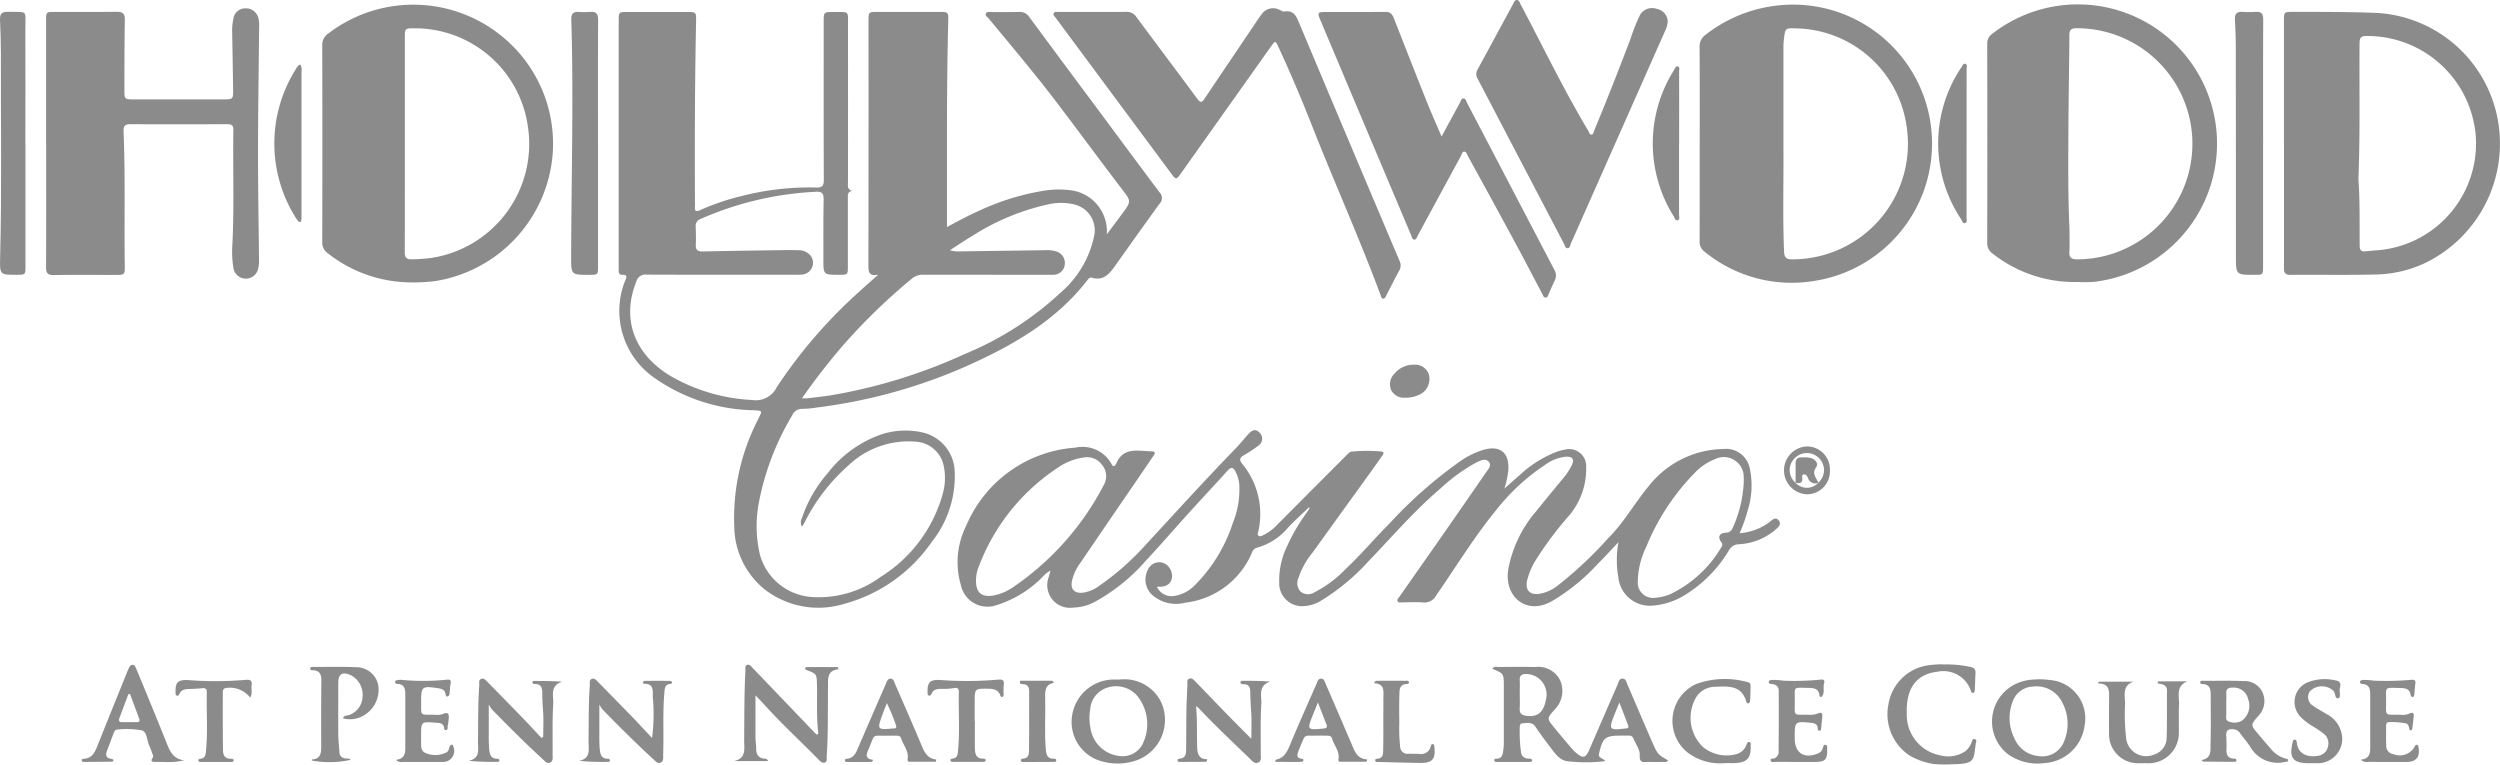 <svg xmlns="http://www.w3.org/2000/svg" xmlns:xlink="http://www.w3.org/1999/xlink" height="60.621" viewBox="0 0 198.219 60.621" width="198.219"><clipPath id="a"><path d="m0 0h198.219v60.621h-198.219z"></path></clipPath><g clip-path="url(#a)" fill="#1a1818" opacity=".5"><path d="m136.787 16.457c-.409.063-.355.344-.355.591q0 2.688 0 5.375c0 .684 0 .684-.7.686-1.241 0-1.243 0-1.241-1.231 0-1.576-.009-3.152.018-4.728.007-.465-.11-.657-.609-.622a25.654 25.654 0 0 0 -9.143 2.154.574.574 0 0 0 -.391.609c.017.481.032.963.009 1.443-.021.428.169.534.563.526 1.973-.044 3.945-.071 5.919-.1.531-.007 1.062-.017 1.592 0a1.246 1.246 0 0 1 1.022.424.937.937 0 0 1 -.6 1.5 3.6 3.6 0 0 1 -.6.021c-3.932 0-7.864.007-11.8-.009a.743.743 0 0 0 -.81.541c-1.176 2.92-.209 5.69 2.615 7.439a14.282 14.282 0 0 0 6.555 1.959 1.852 1.852 0 0 0 1.969-1.025 39.057 39.057 0 0 1 6.481-7.516c.483-.443.977-.875 1.556-1.393-.747.144-.778-.234-.777-.728q.017-9.681.008-19.362c0-.742 0-.745.742-.745q2.414 0 4.828 0c.752 0 .772 0 .752.739-.121 4.61-.1 9.222-.1 13.832v2.485c.893-.477 1.7-.916 2.546-1.29a19.37 19.37 0 0 1 5.261-1.607 7.308 7.308 0 0 1 2.084-.007 3.283 3.283 0 0 1 2.781 3.485c.439-.589.827-1.106 1.212-1.625.754-1.016.726-1-.043-2-1.67-2.189-3.3-4.407-4.962-6.6-1.782-2.356-3.687-4.612-5.569-6.887-.1-.119-.306-.225-.221-.4s.294-.112.454-.113c.73-.005 1.46.01 2.19-.008a.874.874 0 0 1 .793.4q2.748 3.724 5.515 7.433c1.6 2.157 3.2 4.32 4.812 6.467a.64.64 0 0 1 0 .908c-1.2 1.648-2.381 3.314-3.563 4.977-.444.625-.927 1.151-1.806.883-.151-.046-.246.061-.33.17-2.512 3.261-5.963 5.214-9.625 6.853a42.265 42.265 0 0 1 -11.847 3.272 7.738 7.738 0 0 1 -1.137.106.834.834 0 0 0 -.815.513 21.131 21.131 0 0 0 -2.6 6.692 9.93 9.93 0 0 0 .034 4.337 4.584 4.584 0 0 0 4.052 3.371 8.276 8.276 0 0 0 5.519-1.587 11.3 11.3 0 0 0 4.951-6.673 4.556 4.556 0 0 0 .075-2.02 2.4 2.4 0 0 0 -2.252-2.031 6.908 6.908 0 0 0 -5.328 1.888 14.958 14.958 0 0 0 -3.4 4.374c-.062.117-.122.236-.186.351-.015.027-.047.045-.108.1a.706.706 0 0 1 .009-.65 10.518 10.518 0 0 1 2.041-3.56 9.159 9.159 0 0 1 4.3-3.094 6.218 6.218 0 0 1 3.146-.158 3.281 3.281 0 0 1 2.632 3.195 8.367 8.367 0 0 1 -1.825 5.506 12.354 12.354 0 0 1 -7.021 4.931 6.951 6.951 0 0 1 -6.3-1.23 6.514 6.514 0 0 1 -2.336-4.929 17.055 17.055 0 0 1 1.937-8.583c.287-.607.3-.586-.359-.631a14.157 14.157 0 0 1 -8.081-2.692 6.459 6.459 0 0 1 -2.139-7.607c.1-.236.2-.461-.219-.44-.248.013-.307-.144-.3-.352 0-.116 0-.232 0-.348q0-9.705 0-19.411c0-.724 0-.727.708-.728q2.364 0 4.729 0c.687 0 .71.013.7.692-.1 4.81-.114 9.619-.091 14.43a2.979 2.979 0 0 1 0 .3c-.03.336.043.457.408.287a18.474 18.474 0 0 1 3.2-1.093 21.625 21.625 0 0 1 6.007-.7c.46.013.6-.127.6-.587-.015-4.181-.009-8.362-.009-12.542 0-.786 0-.789.807-.786 1.275 0 1.119-.1 1.12 1.119q.007 6.171 0 12.344c0 .268-.1.6.353.729m-3.994 16.434a4.464 4.464 0 0 0 .45 0c.641-.079 1.284-.146 1.921-.25a42.449 42.449 0 0 0 10.56-3.273 25.186 25.186 0 0 0 7.579-4.863 8.1 8.1 0 0 0 2.643-4.456 2.112 2.112 0 0 0 -1.649-2.543 4.524 4.524 0 0 0 -1.827-.024 18.458 18.458 0 0 0 -6.217 2.562c-.592.345-1.156.737-1.733 1.107a2.2 2.2 0 0 0 .773.094l6.812-.095a2.41 2.41 0 0 1 .787.083.956.956 0 0 1 .733 1.037.909.909 0 0 1 -.956.829c-.165.01-.331 0-.5 0-3.251 0-6.5 0-9.752-.005a1.381 1.381 0 0 0 -.948.335 47.769 47.769 0 0 0 -5.421 5.259 52.635 52.635 0 0 0 -3.259 4.2" transform="translate(-69.206 -1.322)"></path><path d="m210.859 88.374c-.545.525-1.111 1.03-1.628 1.581a4.963 4.963 0 0 1 -2.413 1.587.566.566 0 0 0 -.437.355 6.552 6.552 0 0 1 -5.29 4.016 2.857 2.857 0 0 1 -2.495-.492 1.656 1.656 0 0 1 -.479-2.135.978.978 0 0 1 1.205-.524 1.109 1.109 0 0 1 .678 1.25c-.1.45-.487.677-1.08.637a.318.318 0 0 0 -.092.022 1.278 1.278 0 0 0 1.372.711 2.9 2.9 0 0 0 1.645-.866 12.383 12.383 0 0 0 3-4.927 7.067 7.067 0 0 0 .511-3.016 2.768 2.768 0 0 0 -.3-1.042c-.192-.382-.367-.376-.648-.064-1.054 1.171-2.133 2.318-3.192 3.485-1.1 1.216-2.169 2.466-3.293 3.66a14.689 14.689 0 0 1 -4.054 3.254 3.729 3.729 0 0 1 -1.667.439 1.8 1.8 0 0 1 -1.951-2.433c.033-.144.077-.285.134-.494a1.973 1.973 0 0 0 -.567.432 8.78 8.78 0 0 1 -3.722 2.307 2.155 2.155 0 0 1 -2.816-1.594 6.442 6.442 0 0 1 .419-4.7 10.167 10.167 0 0 1 8.662-6.2 2.623 2.623 0 0 1 2.878 1.326c.112.212.213.161.324 0a.206.206 0 0 0 .027-.042c.56-1.382 1.767-1 2.806-.99.463 0 .178.314.071.472-.807 1.2-1.626 2.384-2.441 3.575q-1.657 2.423-3.31 4.85a3.9 3.9 0 0 0 -.623 1.348c-.147.669.173 1.035.857.963a2.785 2.785 0 0 0 1.236-.5 21.339 21.339 0 0 0 3.829-3.388c2.365-2.554 4.7-5.132 7.129-7.631.334-.345.624-.733.954-1.081.243-.256.527-.44.852-.1a.66.66 0 0 1 -.039 1.011 11.05 11.05 0 0 1 -1.2.794c-.32.192-.389.34-.122.68a6.238 6.238 0 0 1 1.268 5.377c-.024.112-.092.234.024.322s.222.021.329-.025a3.742 3.742 0 0 0 1.154-.851q2.772-2.786 5.551-5.566c.092-.092.2-.213.317-.225a12.494 12.494 0 0 1 2.383-.01c.323.028.11.279.022.406-.475.68-.96 1.353-1.445 2.025q-2.023 2.8-4.048 5.608a6.213 6.213 0 0 0 -1.1 1.991.98.98 0 0 0 .163 1.069.946.946 0 0 0 1.119.059 9.358 9.358 0 0 0 2.459-1.839c1.226-1.151 2.315-2.451 3.515-3.651a35.174 35.174 0 0 1 5.635-4.945 6.573 6.573 0 0 1 1.834-.873c1.254-.341 1.977.236 1.922 1.54a6.818 6.818 0 0 1 -.319 1.55c.486-.43.866-.775 1.255-1.108a9.141 9.141 0 0 1 2.892-1.811 3.439 3.439 0 0 1 .623-.163 1.352 1.352 0 0 1 1.716 1.415 5.723 5.723 0 0 1 -1.356 3.809 27.579 27.579 0 0 0 -2.649 3.539 5.454 5.454 0 0 0 -.686 1.645c-.135.706.2 1.1.916 1.027a3.2 3.2 0 0 0 1.491-.644 31.548 31.548 0 0 0 4.056-3.806c1.235-1.229 2.065-2.756 3.169-4.077a7.685 7.685 0 0 1 5.941-2.967 1.918 1.918 0 0 1 2.09 1.537 6.537 6.537 0 0 1 -.181 3.385 11.416 11.416 0 0 1 -.627 1.755 4.53 4.53 0 0 0 2.3-.828c.242-.178.536-.525.805-.184s-.11.6-.351.807a4.794 4.794 0 0 1 -2.834 1.081.9.9 0 0 0 -.771.494 10.438 10.438 0 0 1 -3.626 3.617 5.65 5.65 0 0 1 -2.5.762 2.513 2.513 0 0 1 -2.644-2.318 6.491 6.491 0 0 1 -.11-1.286 7.4 7.4 0 0 1 .127-1.431c-.61.642-1.111 1.193-1.638 1.719a16.091 16.091 0 0 1 -3.569 2.917 3.135 3.135 0 0 1 -1.211.428c-1.527.139-2.591-1.188-2.321-2.9a9.745 9.745 0 0 1 2.176-4.574c.725-.907 1.472-1.8 2.207-2.694a4.71 4.71 0 0 0 .655-1c.216-.47.066-.695-.456-.676a3.324 3.324 0 0 0 -1.649.641 16.473 16.473 0 0 0 -3.863 3.559c-1.763 2.144-3.2 4.519-4.78 6.793a1.052 1.052 0 0 1 -1.048.565c-.527-.045-1.061-.007-1.592-.013-.143 0-.329.065-.414-.082s.076-.271.157-.387c1.082-1.55 2.171-3.1 3.253-4.647q1.794-2.572 3.572-5.153c.176-.257.509-.583.237-.879s-.66-.093-.975.058a13.763 13.763 0 0 0 -2.852 2.066c-2.09 1.779-3.87 3.863-5.767 5.833a16.9 16.9 0 0 1 -3.666 3.038 2.87 2.87 0 0 1 -1.354.451 1.811 1.811 0 0 1 -2-1.862 6.221 6.221 0 0 1 .626-2.889 14.7 14.7 0 0 1 1.527-2.618c.092-.128.176-.263.264-.394l-.074-.064m-26.385 5.793c-.01.973.45 1.356 1.382 1.194a3.994 3.994 0 0 0 1.54-.645 22.118 22.118 0 0 0 7.218-8.127 1.4 1.4 0 0 0 -.148-1.587 1.473 1.473 0 0 0 -1.491-.573 4.689 4.689 0 0 0 -1.973.775 16.252 16.252 0 0 0 -6.3 7.849 2.835 2.835 0 0 0 -.226 1.134m60.869-7.675c0-.166.013-.333 0-.5a1.578 1.578 0 0 0 -2.3-1.449 4.47 4.47 0 0 0 -1.59 1.085 18.155 18.155 0 0 0 -3.843 5.871 6.475 6.475 0 0 0 -.664 2.732 1.209 1.209 0 0 0 1.414 1.288 3.711 3.711 0 0 0 1.2-.3 9.43 9.43 0 0 0 4-3.687.331.331 0 0 0 -.01-.441c-.285-.389-.14-.687.353-.729a.553.553 0 0 0 .546-.335 9.762 9.762 0 0 0 .889-3.543" transform="translate(-107.094 -48.132)"></path><path d="m324.884 11.919c0-2.553.011-5.106-.011-7.66a1.131 1.131 0 0 1 .492-1 11.255 11.255 0 0 1 6.028-2.34 11.018 11.018 0 0 1 2.507 21.881 10.9 10.9 0 0 1 -8.625-2.324.967.967 0 0 1 -.4-.847c.012-2.57.007-5.14.007-7.71m6.64.047c.026 2.836-.07 5.671.052 8.507.021.491.2.608.657.605a9.16 9.16 0 0 0 9.043-10.637 9.018 9.018 0 0 0 -8.745-7.673c-.86-.029-.862-.029-.967.84a4.992 4.992 0 0 0 -.038.594q0 3.882 0 7.764" transform="translate(-190.118 -.516)"></path><path d="m68.81 22.914a10.722 10.722 0 0 1 -6.746-2.289 1.028 1.028 0 0 1 -.467-.911q.021-7.789 0-15.579a1.064 1.064 0 0 1 .442-.927 11.1 11.1 0 0 1 14.336.655 10.974 10.974 0 0 1 3.5 8.763 11.088 11.088 0 0 1 -9.375 10.193 14.916 14.916 0 0 1 -1.688.1m-.665-10.989c0 2.869.006 5.738-.007 8.607 0 .42.164.562.56.545a12.3 12.3 0 0 0 1.585-.114 9.145 9.145 0 0 0 7.622-10.374 9.043 9.043 0 0 0 -9.067-7.824c-.668 0-.694.021-.694.7q0 4.229 0 8.458" transform="translate(-36.047 -.524)"></path><path d="m387.056 22.85a10.489 10.489 0 0 1 -6.752-2.237.991.991 0 0 1 -.448-.873q.017-7.888 0-15.776a.91.91 0 0 1 .4-.791 11.037 11.037 0 1 1 8.04 19.67 10.61 10.61 0 0 1 -1.243.006m-.674-4.24c0 .76.026 1.292-.008 1.821-.031.482.151.623.626.625a9.162 9.162 0 1 0 -.068-18.324c-.4.006-.556.12-.558.54-.012 2.354-.06 4.708-.074 7.062-.017 2.835-.042 5.671.081 8.275" transform="translate(-222.295 -.492)"></path><path d="m8.8 12.306q0-4.877 0-9.754c0-.667.008-.679.655-.679 1.642 0 3.285.012 4.927-.01.485-.006.672.132.663.648-.034 1.874-.029 3.748-.034 5.623 0 .633.041.674.682.674q3.608 0 7.216 0c.693 0 .731-.037.721-.737q-.03-2.338-.078-4.671a4.307 4.307 0 0 1 .1-.988.943.943 0 0 1 .924-.822 1.021 1.021 0 0 1 1.052.745 2.237 2.237 0 0 1 .063.74c-.029 3.3-.082 6.6-.086 9.9 0 2.835.05 5.67.078 8.506a2.678 2.678 0 0 1 -.075.789 1 1 0 0 1 -1.952-.066 8.365 8.365 0 0 1 -.079-1.984c.146-3 .024-6 .072-9 .006-.362-.149-.448-.478-.446-2.571.009-5.143.015-7.713 0-.5 0-.528.253-.512.626.144 3.515.042 7.031.094 10.546.011.781 0 .781-.792.781-1.609 0-3.218-.015-4.827.01-.474.007-.626-.132-.624-.616.019-3.268.01-6.536.01-9.8" transform="translate(-5.147 -.928)"></path><path d="m436.572 12.648q0-4.849 0-9.7c0-.652.021-.674.669-.673 2.171 0 4.341-.007 6.512.074a10.348 10.348 0 0 1 9.887 9.255 10.527 10.527 0 0 1 -5.8 10.547 9.623 9.623 0 0 1 -3.938.944c-2.27.058-4.542.009-6.813.032-.506.005-.526-.273-.513-.632 0-.017 0-.033 0-.05v-9.8m5.906 2.944c.116 1.627.083 3.418.094 5.209 0 .337.1.5.459.462q.494-.054.99-.087a8.494 8.494 0 0 0 7.744-9.205 8.622 8.622 0 0 0 -8.669-7.781c-.426 0-.528.155-.532.551-.03 3.565.054 7.13-.092 10.855" transform="translate(-255.484 -1.332)"></path><path d="m204.531 1.877c.862 0 1.725.013 2.587-.006a.916.916 0 0 1 .834.418c1.6 2.159 3.217 4.3 4.812 6.463.236.319.358.353.591 0 1.325-1.986 2.666-3.961 4-5.939a9.493 9.493 0 0 1 .57-.814 1.092 1.092 0 0 1 1.3-.318c.155.056.32.189.46.166.749-.123.942.379 1.172.925q3.96 9.421 7.947 18.83a.82.82 0 0 1 -.025.8c-.355.637-.673 1.294-1.011 1.941-.06.114-.113.282-.26.27s-.165-.185-.21-.306c-1.678-4.506-3.648-8.894-5.411-13.366-.832-2.112-1.716-4.205-2.671-6.266-.248-.537-.261-.538-.6-.055q-3.554 5.01-7.11 10.019c-.4.567-.416.567-.813.033q-4.582-6.17-9.158-12.343c-.076-.1-.219-.2-.149-.342.081-.163.264-.106.406-.107h2.736" transform="translate(-117.844 -.933)"></path><path d="m261.789 12.146c.539-.991 1-1.835 1.457-2.677.07-.128.1-.325.263-.338.208-.017.226.211.3.347q3.459 6.611 6.917 13.224a.877.877 0 0 1 .027.889c-.167.324-.3.667-.453 1-.061.127-.081.328-.262.323s-.21-.2-.277-.321c-.709-1.332-1.4-2.673-2.119-4q-1.87-3.456-3.766-6.9c-.075-.137-.117-.361-.307-.346-.149.011-.178.219-.248.347q-1.709 3.148-3.414 6.3c-.069.128-.114.334-.268.328-.188-.007-.212-.232-.273-.378q-2.885-6.827-5.765-13.657-.725-1.718-1.449-3.438c-.205-.489-.166-.57.335-.573 1.626-.008 3.251.006 4.877-.01.407 0 .538.236.66.546.86 2.192 1.718 4.384 2.591 6.57.355.887.746 1.76 1.177 2.77" transform="translate(-147.492 -1.323)"></path><path d="m297.377 1.716a2.129 2.129 0 0 1 -.208.728q-3.735 8.436-7.476 16.868c-.062.14-.071.379-.27.369-.177-.01-.212-.234-.287-.377q-3.412-6.522-6.824-13.045a.7.7 0 0 1 -.019-.741c.946-1.731 1.88-3.469 2.821-5.2.068-.126.115-.31.284-.316.206-.008.239.205.312.343 1.562 2.943 3.016 5.944 4.672 8.838.231.4.463.805.7 1.2.066.109.1.3.241.29.18-.007.176-.217.229-.344 1-2.4 1.953-4.824 2.875-7.258a14.427 14.427 0 0 1 .755-1.892 1.111 1.111 0 0 1 1.342-.47 1.044 1.044 0 0 1 .851 1.006" transform="translate(-165.144)"></path><path d="m429.434 12.71q0 4.849 0 9.7c0 .7 0 .7-.669.7-1.484.007-1.484.007-1.484-1.483q0-8.232-.009-16.463c0-.761-.031-1.523-.07-2.283-.022-.442.136-.65.6-.619a7.9 7.9 0 0 0 1.044 0c.449-.03.6.141.6.6-.017 3.283-.009 6.566-.009 9.848" transform="translate(-250.001 -1.32)"></path><path d="m111.306 12.726q0 4.848 0 9.7c0 .681 0 .681-.7.684-1.431 0-1.434 0-1.43-1.443.015-5.087.135-10.174.082-15.261-.012-1.176-.034-2.351-.072-3.526-.014-.441.136-.652.6-.618a5.7 5.7 0 0 0 .894 0c.47-.039.636.141.634.624-.017 3.282-.009 6.564-.009 9.845" transform="translate(-63.891 -1.318)"></path><path d="m2.02 12.69q0 4.874 0 9.748c0 .667-.007.669-.659.673-1.361.008-1.387.007-1.352-1.343.14-5.386.047-10.774.062-16.161.002-.907-.031-1.821-.071-2.731-.019-.447.147-.625.6-.616 1.681.034 1.4-.194 1.411 1.377.015 3.017 0 6.034 0 9.052" transform="translate(0 -1.323)"></path><path d="m299.216 134.875c-.108.186-.292.119-.443.124-.365.011-.73.007-1.095 0s-.752.157-.712-.54c.024-.433-.326-.888-.508-1.333a.341.341 0 0 0 -.358-.212c-.216 0-.431 0-.647 0-1.211 0-1.418.164-1.694 1.35-.071.3-.061.318.448.6-.012.029-.023.08-.039.082a13 13 0 0 1 -2.921 0c-.653-.08-1.018-.646-1.39-1.134-.392-.514-.784-1.031-1.135-1.573-.284-.439-.684-.327-1.068-.3-.186.014-.193.2-.2.351a11.878 11.878 0 0 0 .1 1.935.547.547 0 0 0 .481.5c.139.031.306-.031.408.122-.02.172-.158.151-.265.151q-1.219.007-2.439 0c-.108 0-.269.04-.3-.1-.038-.179.135-.151.238-.16.285-.024.385-.2.436-.456a4.049 4.049 0 0 0 .078-.79q0-2.215 0-4.43c0-1.073 0-1.073-.9-1.441.1-.238.31-.147.469-.148.979-.009 1.958-.017 2.936 0a1.933 1.933 0 0 1 1.969 1.075 2.1 2.1 0 0 1 -.484 2.34c-.567.665-.582.662-.033 1.338.47.579.953 1.148 1.435 1.718a2.644 2.644 0 0 0 .317.315c.582.491.781.44 1.081-.255q1.114-2.58 2.238-5.156c.083-.19.114-.46.389-.454s.3.282.382.468c.654 1.506 1.289 3.019 1.949 4.522.453 1.032.467 1.025 1.276 1.489m-11.759-5.273c0 .4.018.794-.005 1.188-.022.367.17.5.489.548.921.14 1.407-.256 1.6-1.307a1.635 1.635 0 0 0 -1.576-2c-.345 0-.529.11-.511.486s0 .726 0 1.09m7.9.684c-.178.436-.291.709-.4.984-.462 1.161-.4 1.238.871 1.073a.334.334 0 0 1 .05 0c.2 0 .223-.119.167-.267-.208-.553-.423-1.1-.687-1.788" transform="translate(-166.956 -74.588)"></path><path d="m148.626 127.411c-.951.089-.846.77-.854 1.365-.025 1.855.023 3.711-.105 5.564-.012.171.066.4-.16.476-.194.063-.345-.1-.47-.224-1.4-1.436-2.883-2.788-4.23-4.276-.243-.269-.5-.529-.788-.839v3.358c0 .28.057.561.054.841 0 .487.167.8.7.828a.362.362 0 0 1 .141.04c.026.012.041.047.12.148h-2.711c1.008-.221.793-1.012.8-1.67.018-1.838 0-3.678.1-5.514.009-.158-.058-.368.138-.44s.321.124.442.251q2.444 2.546 4.885 5.1c.057.059.119.113.175.166.185 0 .132-.138.124-.214-.143-1.255-.059-2.516-.092-3.774-.02-.8-.037-.825-.8-1.112-.054-.02-.131-.069-.137-.113-.014-.108.086-.129.168-.129h2.41l.087.175" transform="translate(-82.12 -74.351)"></path><path d="m372.727 18.506q0 2.934 0 5.867c0 .154.079.385-.113.44s-.247-.183-.326-.315a10.827 10.827 0 0 1 -.042-11.929.176.176 0 0 1 .027-.041c.122-.118.145-.405.364-.337.175.056.09.293.092.449.008.662 0 1.326 0 1.989v3.878" transform="translate(-216.803 -7.128)"></path><path d="m54.488 12.313a.835.835 0 0 1 .1.562q0 5.7 0 11.4c0 .116 0 .232-.01.348-.006.083-.028.18-.125.184a.238.238 0 0 1 -.156-.1 4.053 4.053 0 0 1 -.248-.372 11.048 11.048 0 0 1 .065-11.607c.092-.15.16-.331.375-.412" transform="translate(-30.683 -7.206)"></path><path d="m208.649 129.891a3.254 3.254 0 0 1 3.3 1.764 3.409 3.409 0 0 1 -1.849 4.607 4.543 4.543 0 0 1 -2.739.14 3.224 3.224 0 0 1 -2.462-3.641 3.358 3.358 0 0 1 3.157-2.869c.2-.011.4 0 .6 0m.143 6.075a1.783 1.783 0 0 0 1.659-.9 3.57 3.57 0 0 0 -.411-3.906 2.226 2.226 0 0 0 -2.316-.64 1.948 1.948 0 0 0 -1.4 1.747 4.146 4.146 0 0 0 .036 1.525 2.6 2.6 0 0 0 2.429 2.17" transform="translate(-119.896 -76.011)"></path><path d="m384.534 129.839a7.739 7.739 0 0 1 .859.063 3.043 3.043 0 0 1 2.728 3.563 3.419 3.419 0 0 1 -3.232 3.025 4.048 4.048 0 0 1 -2.87-.72 3.3 3.3 0 0 1 .783-5.627 3.934 3.934 0 0 1 .809-.234c.308-.052.626-.051.924-.072m-.038 6.1a1.851 1.851 0 0 0 1.993-1.184 3.6 3.6 0 0 0 -.148-3.075 2.267 2.267 0 0 0 -2.342-1.258 1.769 1.769 0 0 0 -1.6 1.223 3.574 3.574 0 0 0 .153 2.892 2.3 2.3 0 0 0 1.952 1.4" transform="translate(-222.831 -75.983)"></path><path d="m226.555 131.872c.119 1.165.049 2.269.1 3.371.022.495.22.866.78.835.01.183-.073.212-.155.212q-.97.01-1.94.009c-.092 0-.224.018-.245-.108s.109-.141.2-.153c.454-.059.474-.4.478-.742.012-1.028.007-2.056.024-3.084.011-.678.046-1.356.076-2.034.008-.173-.063-.4.155-.481s.369.112.5.251c.832.853 1.653 1.716 2.484 2.57.6.616 1.21 1.223 1.931 1.95 0-.8.036-1.465-.011-2.123-.039-.529-.065-1.057-.074-1.587-.006-.361-.1-.62-.53-.622-.107 0-.266 0-.241-.168.018-.124.155-.1.249-.1.685 0 1.37 0 2.1.066-1 .326-.658 1.161-.7 1.768-.084 1.3-.035 2.618-.049 3.928 0 .256.093.591-.194.72-.31.139-.512-.161-.708-.349-1.358-1.312-2.738-2.6-4.031-3.982a1.53 1.53 0 0 0 -.207-.143" transform="translate(-131.727 -75.889)"></path><path d="m116.492 134.439a15.09 15.09 0 0 0 .058-3.252c-.014-.486.105-1.059-.68-1.051a.1.1 0 0 1 -.094-.14.205.205 0 0 1 .153-.09q.995-.009 1.99 0a.192.192 0 0 1 .15.093c.032.108-.064.142-.146.15-.407.04-.424.329-.452.647-.148 1.655-.042 3.315-.1 4.972-.007.225.054.506-.2.618s-.421-.124-.588-.277c-1.383-1.266-2.707-2.592-4.018-3.931a2.882 2.882 0 0 1 -.254-.4v2.076c0 .481-.012.964.03 1.442.034.38.1.786.638.784.084 0 .171.035.172.138 0 .079-.072.11-.139.11a21.968 21.968 0 0 1 -2.3-.078c.955-.213.735-.925.742-1.517.019-1.492-.007-2.984.1-4.474.012-.174-.066-.4.135-.5.221-.105.372.085.507.221q1.379 1.4 2.745 2.807c.524.542 1.035 1.1 1.551 1.648" transform="translate(-64.79 -75.921)"></path><path d="m95.5 134.348c0-.69.039-1.383-.013-2.07-.035-.463-.061-.926-.061-1.389 0-.416-.075-.732-.579-.734-.084 0-.175-.019-.2-.113a.1.1 0 0 1 .11-.13c.733 0 1.466 0 2.237.06-1 .32-.659 1.159-.7 1.766-.085 1.339-.037 2.686-.049 4.029 0 .225.055.506-.2.618s-.421-.124-.589-.277c-1.383-1.266-2.707-2.592-4.017-3.931a2.906 2.906 0 0 1 -.256-.4v1.974c0 .514-.012 1.03.031 1.542.032.38.1.786.638.784.084 0 .171.035.172.138 0 .079-.071.11-.139.11a22.205 22.205 0 0 1 -2.3-.077c.954-.214.735-.924.743-1.517.019-1.492-.007-2.984.1-4.474.012-.175-.066-.4.134-.5.221-.106.373.085.507.221q1.379 1.4 2.745 2.807c.525.543 1.035 1.1 1.552 1.648l.129-.09" transform="translate(-52.429 -75.92)"></path><path d="m318.006 18.8q0 2.812 0 5.623c0 .156.081.387-.092.452-.2.075-.252-.174-.326-.3a10.884 10.884 0 0 1 .023-11.609c.068-.118.121-.332.3-.282s.1.258.1.4q.008 2.861 0 5.722" transform="translate(-184.878 -7.416)"></path><path d="m420.665 136.4c.825-.116.712-.757.727-1.256.039-1.326.014-2.654.013-3.982 0-.425-.117-.759-.626-.783-.095 0-.226-.018-.2-.156s.156-.1.248-.1c1.079 0 2.158-.024 3.235.022a1.542 1.542 0 0 1 1.489.985 1.676 1.676 0 0 1 -.386 1.794c-.6.7-.6.7-.007 1.4.329.394.661.786 1 1.169a2.254 2.254 0 0 0 1.178.792c.09.021.219.018.2.16-.014.1-.119.1-.2.1a2.5 2.5 0 0 1 -2.727-1.079c-.253-.425-.593-.8-.885-1.2a.664.664 0 0 0 -.486-.3c-.409-.047-.638.056-.6.527a10.589 10.589 0 0 1 .016 1.095c-.007.4.119.683.576.7.093 0 .218 0 .214.143 0 .109-.112.112-.19.112q-1.218 0-2.436-.019c-.034 0-.068-.055-.157-.133m1.983-4.381c0 .215-.012.432 0 .646.017.237-.111.565.161.678a1.2 1.2 0 0 0 1.055-.036 1.481 1.481 0 0 0 .514-1.723 1.165 1.165 0 0 0 -1.254-.91c-.331 0-.5.1-.481.452.015.3 0 .6 0 .895" transform="translate(-246.124 -76.142)"></path><path d="m365.374 126.994a8.4 8.4 0 0 1 1.961.19c.324.054.469.187.448.52-.028.446-.03.893-.056 1.339-.005.089-.041.207-.168.211-.107 0-.11-.1-.141-.173a2.3 2.3 0 0 0 -2.651-1.509c-1.966.223-2.49 1.7-2.432 3.321a3.264 3.264 0 0 0 2.679 3.313 2.427 2.427 0 0 0 1.994-.353 1.664 1.664 0 0 0 .5-.786c.038-.1.088-.193.213-.157a.173.173 0 0 1 .114.237.785.785 0 0 0 -.027.1c-.2 1.434-.045 1.6-1.89 1.678a5.584 5.584 0 0 1 -3.349-.7 3.942 3.942 0 0 1 -1.69-4.067 3.73 3.73 0 0 1 2.95-3.063 6.9 6.9 0 0 1 1.544-.1" transform="translate(-211.151 -74.312)"></path><path d="m23.769 134.648a5.349 5.349 0 0 1 -1.594.133c-.232.006-.464 0-.7 0s-.438-.024-.221-.336c.074-.106.01-.224-.03-.332-.075-.2-.141-.408-.232-.6-.2-.427-.17-1.109-.611-1.239a6.9 6.9 0 0 0 -1.923-.061c-.2 0-.26.183-.32.336-.166.433-.322.869-.49 1.3-.148.381-.117.654.372.691.04 0 .078.051.114.081.009.007 0 .029.009.064-.027.022-.062.074-.1.075q-1.117.016-2.234.02c-.078 0-.179-.006-.183-.119s.092-.127.173-.132c.621-.036.853-.473 1.053-.975.79-1.984 1.592-3.962 2.391-5.942.031-.077.066-.152.1-.227.064-.134.122-.291.3-.3s.241.156.3.29q.6 1.444 1.193 2.892.583 1.425 1.159 2.853c.28.7.511 1.434 1.473 1.531m-4.314-5.259-.131.02c-.236.63-.471 1.262-.71 1.892-.079.209-.019.321.209.323h1.188c.18 0 .236-.1.177-.259q-.364-.989-.733-1.975" transform="translate(-9.147 -74.369)"></path><path d="m61.9 131.552c.092-.263.3-.2.441-.248a1.6 1.6 0 0 0 1.116-1.485 1.734 1.734 0 0 0 -.926-1.684c-.675-.31-1-.115-1 .605 0 1.343-.009 2.685 0 4.028 0 .494.063.987.09 1.481a.486.486 0 0 0 .428.472c.154.04.338-.027.466.12a7.782 7.782 0 0 1 -3.086.057c.007-.031.012-.087.021-.088.648-.041.732-.465.729-1q-.017-2.635.009-5.27c0-.472-.138-.772-.652-.8-.095 0-.232 0-.23-.127 0-.168.164-.136.269-.136 1.127 0 2.255-.029 3.38.02a1.776 1.776 0 0 1 1.725 1.331 2.339 2.339 0 0 1 -1.01 2.419 2.145 2.145 0 0 1 -1.778.3" transform="translate(-34.709 -74.596)"></path><path d="m405.764 130.238h2.323c-.952.38-.626 1.2-.662 1.866-.038.711 0 1.426-.016 2.139a2.4 2.4 0 0 1 -2.53 2.486c-.2 0-.4 0-.6 0a2.286 2.286 0 0 1 -2.4-2.416c-.015-.9-.008-1.791 0-2.687 0-.595.085-1.231-.9-1.215l.107-.145h2.714c-.93.341-.642 1.139-.654 1.793a15.737 15.737 0 0 0 .075 2.58 1.6 1.6 0 0 0 2.237 1.4 1.4 1.4 0 0 0 .985-1.36c.043-1.226.008-2.454.027-3.68.007-.512-.4-.525-.762-.608l.058-.151" transform="translate(-234.654 -76.216)"></path><path d="m168.735 136.31c-.7 0-1.4 0-2.1 0-.114 0-.174-.08-.151-.2.119-.644-.345-1.111-.514-1.667-.051-.168-.208-.2-.366-.2-.216 0-.431-.007-.647 0-1.37.027-1.017-.2-1.533.99-.18.414-.393.837.318.921-.028.16-.117.171-.2.172q-.9.007-1.791 0c-.092 0-.225.019-.237-.116s.12-.132.213-.145c.442-.06.626-.377.784-.744.747-1.735 1.5-3.467 2.256-5.2.079-.183.139-.407.384-.4.22.009.26.232.33.394.713 1.642 1.436 3.28 2.127 4.931.227.543.475 1.018 1.156 1.087-.012.059-.024.119-.037.178m-3.884-4.648c-.145.374-.263.661-.369.953-.414 1.138-.388 1.169.841 1.055h.1c.165 0 .2-.107.153-.235a13.862 13.862 0 0 0 -.724-1.77" transform="translate(-94.524 -75.912)"></path><path d="m251.036 136.307c-.7 0-1.4 0-2.105 0a.132.132 0 0 1 -.134-.168c.132-.647-.342-1.111-.5-1.67-.054-.192-.217-.23-.4-.229-.3 0-.6-.007-.9 0-.94.018-.794-.156-1.207.823-.058.138-.115.276-.164.416-.093.269-.17.533.248.592.08.012.179.041.146.149a.19.19 0 0 1 -.148.1c-.687.007-1.374 0-2.07 0a.812.812 0 0 1 .022-.171c.63-.12.886-.57 1.115-1.122.678-1.639 1.408-3.257 2.118-4.882.078-.177.113-.415.361-.423s.295.236.37.41q1.03 2.372 2.047 4.75c.248.58.435 1.2 1.26 1.246l-.067.182m-3.854-4.7c-.172.423-.284.7-.393.97-.48 1.208-.465 1.224.849 1.094.224-.022.309-.09.226-.305-.206-.538-.416-1.075-.681-1.759" transform="translate(-142.68 -75.912)"></path><path d="m323.871 136.464a4.271 4.271 0 0 1 -2.989-.849 3.216 3.216 0 0 1 .708-5.429 6.707 6.707 0 0 1 4.056-.146.26.26 0 0 1 .241.27c0 .4-.013.794-.034 1.191a.218.218 0 0 1 -.161.224c-.084.017-.122-.049-.139-.111-.37-1.359-1.474-1.241-2.5-1.2a1.772 1.772 0 0 0 -1.629 1.124 3.2 3.2 0 0 0 .693 3.651 2.951 2.951 0 0 0 2.619.57 1.175 1.175 0 0 0 .823-.735c.045-.1.074-.261.214-.234.175.034.12.212.123.333.019.956-.285 1.288-1.232 1.337-.264.014-.53 0-.8 0" transform="translate(-187.089 -75.959)"></path><path d="m340.157 131.646c.019 1.184-.173 1.03 1.071 1.041a1.679 1.679 0 0 0 .78-.106c.229-.111.353-.032.334.225-.024.329-.06.658-.093.987-.009.085-.03.175-.143.161s-.126-.093-.129-.182c-.012-.354-.251-.419-.541-.445-1.28-.117-1.28-.12-1.279 1.189v.049c0 1.166.756 1.647 1.858 1.186a.622.622 0 0 0 .373-.435c.031-.11.068-.263.2-.243.17.026.139.2.141.329.02.864-.146 1.03-1.023 1.028-1.025 0-2.05 0-3.075-.007-.135 0-.35.075-.383-.114s.189-.121.3-.164a.561.561 0 0 0 .331-.568q.023-2.388.009-4.776c0-.357-.224-.533-.577-.553-.1-.005-.218-.027-.214-.155s.119-.143.216-.164a5.112 5.112 0 0 1 .938.058 20.712 20.712 0 0 0 2.927-.082.474.474 0 0 1 .2 0c.157.041.146.168.109.28-.116.356.1.779-.209 1.086-.058.057-.156-.044-.164-.13-.057-.558-.492-.575-.885-.581-1.294-.02-1.039-.132-1.068 1.081" transform="translate(-197.857 -76.018)"></path><path d="m451.178 136.269c.8-.081.748-.63.749-1.141 0-1.342 0-2.685 0-4.026 0-.444-.071-.8-.613-.832-.1-.006-.215-.05-.195-.173s.135-.13.235-.15a4.875 4.875 0 0 1 .838.056 23.512 23.512 0 0 0 2.976-.063c.246-.037.384.02.338.316s-.05.592-.086.887c-.009.075-.055.174-.156.156a.191.191 0 0 1 -.125-.127c-.065-.589-.524-.579-.93-.588-1.176-.025-1.023-.093-1.02.988 0 1.283-.177 1.126 1.134 1.134a1.344 1.344 0 0 0 .684-.08c.291-.159.4-.066.366.241s-.068.624-.107.936c-.008.064-.03.133-.114.136s-.118-.056-.127-.123c-.03-.211-.1-.421-.334-.435a5.61 5.61 0 0 0 -1.331-.083c-.154.027-.17.187-.17.324 0 .514-.012 1.028.008 1.541a.662.662 0 0 0 .6.676 1.336 1.336 0 0 0 1.663-.623c.043-.067.079-.156.185-.121s.1.121.114.2c.142.749-.188 1.155-.941 1.154-1.008 0-2.015 0-3.023-.006a.7.7 0 0 1 -.617-.175" transform="translate(-264 -76.036)"></path><path d="m75.6 136.271c.822-.115.731-.7.733-1.238 0-1.293 0-2.586 0-3.879 0-.464-.022-.886-.639-.905-.085 0-.17-.043-.168-.145s.088-.14.168-.154a1.38 1.38 0 0 1 .345-.022 17.926 17.926 0 0 0 3.568-.012c.238-.027.388 0 .32.317-.06.273-.05.559-.09.837a.257.257 0 0 1 -.146.175c-.09.027-.15-.059-.158-.148-.038-.423-.37-.473-.681-.518-1.194-.173-1.266-.11-1.26 1.089.005 1.139-.133 1.02 1.049 1.025a1.6 1.6 0 0 0 .64-.044c.493-.226.534.022.491.4a3.109 3.109 0 0 1 -.07.49c-.036.129.054.352-.15.37-.184.016-.11-.2-.168-.309a.455.455 0 0 0 -.35-.249c-.114-.017-.231-.019-.346-.027-1.1-.085-1.1-.085-1.1 1.04v.3c.019.387-.1.859.343 1.063a1.968 1.968 0 0 0 1.641-.034c.185-.08.217-.279.273-.453.025-.078.07-.166.162-.168s.124.085.147.169a.877.877 0 0 1 -.882 1.194c-1.041 0-2.082 0-3.123 0a.616.616 0 0 1 -.555-.161" transform="translate(-44.199 -76.024)"></path><path d="m439.606 136.495h-.248c-1.25-.016-1.555-.41-1.271-1.641.023-.1.044-.222.154-.229.151-.009.169.13.183.247.12 1.025 1.04 1.153 1.714 1.03a.922.922 0 0 0 .764-.757.967.967 0 0 0 -.377-1.011 8.07 8.07 0 0 0 -.948-.635 4.591 4.591 0 0 1 -.782-.609 1.689 1.689 0 0 1 .427-2.783 3.7 3.7 0 0 1 2.336-.162.341.341 0 0 1 .312.423 1.866 1.866 0 0 1 -.034.2c-.061.267.117.7-.121.774-.265.078-.222-.389-.382-.582a1.35 1.35 0 0 0 -1.869.027.8.8 0 0 0 .226 1.138c.326.249.71.422 1.053.653a2.259 2.259 0 0 1 1.279 1.878 1.939 1.939 0 0 1 -1.969 2.039c-.149 0-.3 0-.447 0z" transform="translate(-256.315 -75.981)"></path><path d="m181.063 133.2c0 .712-.012 1.425 0 2.137.01.431.073.854.668.838.082 0 .183.019.184.12 0 .141-.127.133-.219.134q-1.168.006-2.336 0c-.092 0-.225.013-.234-.121s.124-.128.215-.144c.261-.043.341-.217.367-.457.176-1.6.045-3.21.082-4.814.006-.266-.133-.369-.376-.312a5.26 5.26 0 0 1 -1.039.061c-.309.01-.6.04-.742.377-.035.081-.1.195-.221.153s-.094-.16-.1-.256c-.034-.836.231-1.02 1.038-.973a28.391 28.391 0 0 0 4.511-.027c.353-.035.541-.006.49.41a7.175 7.175 0 0 0 -.011.745c0 .081 0 .177-.1.207s-.141-.054-.17-.131c-.173-.458-.545-.509-.97-.514-1.052-.011-1.052-.021-1.052 1.074v1.493z" transform="translate(-103.766 -76.025)"></path><path d="m39.47 131.341a2.039 2.039 0 0 0 -1.936-.757c-.187.043-.231.168-.231.329 0 1.526-.006 3.052.015 4.578 0 .385.139.732.645.7.083-.006.188.015.2.109.015.141-.113.144-.207.144q-1.194 0-2.388 0c-.078 0-.179 0-.2-.106s.075-.14.156-.146c.347-.029.407-.261.438-.553.163-1.572.036-3.148.074-4.721.006-.262-.11-.348-.37-.319-.345.039-.693.052-1.04.062-.312.009-.6.049-.75.374-.04.084-.1.2-.22.152s-.093-.161-.1-.256c-.029-.855.233-1.027 1.094-.971a27.277 27.277 0 0 0 4.418-.021c.386-.037.581.021.52.445-.044.311.093.65-.122.963" transform="translate(-19.638 -76.032)"></path><path d="m262.659 130.312c.08-.219.213-.189.319-.19q1.069-.008 2.137 0c.107 0 .27-.043.3.1.036.175-.137.149-.241.162-.518.062-.5.479-.509.828-.026.761-.017 1.524-.008 2.286a13.1 13.1 0 0 0 .066 1.834.58.58 0 0 0 .657.576c.281 0 .563 0 .845.009a.775.775 0 0 0 .916-.572c.024-.088.044-.218.175-.2s.11.144.121.238c.112.935-.164 1.262-1.1 1.252-1.108-.012-2.216-.047-3.324-.078-.1 0-.266.039-.27-.131 0-.127.136-.115.229-.131.442-.075.4-.445.407-.738.022-.96.011-1.921.013-2.882 0-.348.007-.7 0-1.044-.015-.571.2-1.261-.732-1.317" transform="translate(-153.71 -76.144)"></path><path d="m197.643 130.275c-.759.139-.7.732-.692 1.288.031 1.355-.071 2.711.056 4.067.039.41.159.665.611.661.091 0 .225 0 .207.143s-.147.111-.239.112c-.778.006-1.556.007-2.334.008-.1 0-.224 0-.238-.12s.112-.143.209-.15c.387-.03.442-.336.445-.611.016-1.589.015-3.178.007-4.766 0-.291-.126-.514-.47-.523-.115 0-.269-.011-.27-.155 0-.176.167-.119.269-.119q1.066-.006 2.135 0c.105 0 .24-.032.3.163" transform="translate(-114.079 -76.136)"></path><path d="m266.848 72.333a1.13 1.13 0 0 1 -1.086-.633 1.2 1.2 0 0 1 .312-1.319 1.95 1.95 0 0 1 1.543-.667 1.139 1.139 0 0 1 1.149.777 1.381 1.381 0 0 1 -.585 1.509 2.481 2.481 0 0 1 -1.333.329" transform="translate(-155.472 -40.797)"></path><path d="m344.565 87.21a1.818 1.818 0 0 1 -1.845 1.921 1.9 1.9 0 0 1 0-3.794 1.818 1.818 0 0 1 1.846 1.873m-.93 1.008a1.323 1.323 0 0 0 .041-1.976 1.34 1.34 0 0 0 -1.916.043 1.31 1.31 0 0 0 .084 1.933 1.207 1.207 0 0 0 1.791 0" transform="translate(-199.477 -49.94)"></path><path d="m345.009 89.445a.594.594 0 0 1 -.8-.356c-.06-.148-.157-.337-.343-.306-.2.035-.107.245-.114.375-.024.4-.3.308-.536.287 0-.494.009-.989 0-1.483-.01-.371.133-.558.522-.53a2.528 2.528 0 0 1 .735.058c.346.13.575.441.374.725-.32.451-.071.746.112 1.093.023.044.038.091.057.136" transform="translate(-200.849 -51.165)"></path></g></svg>